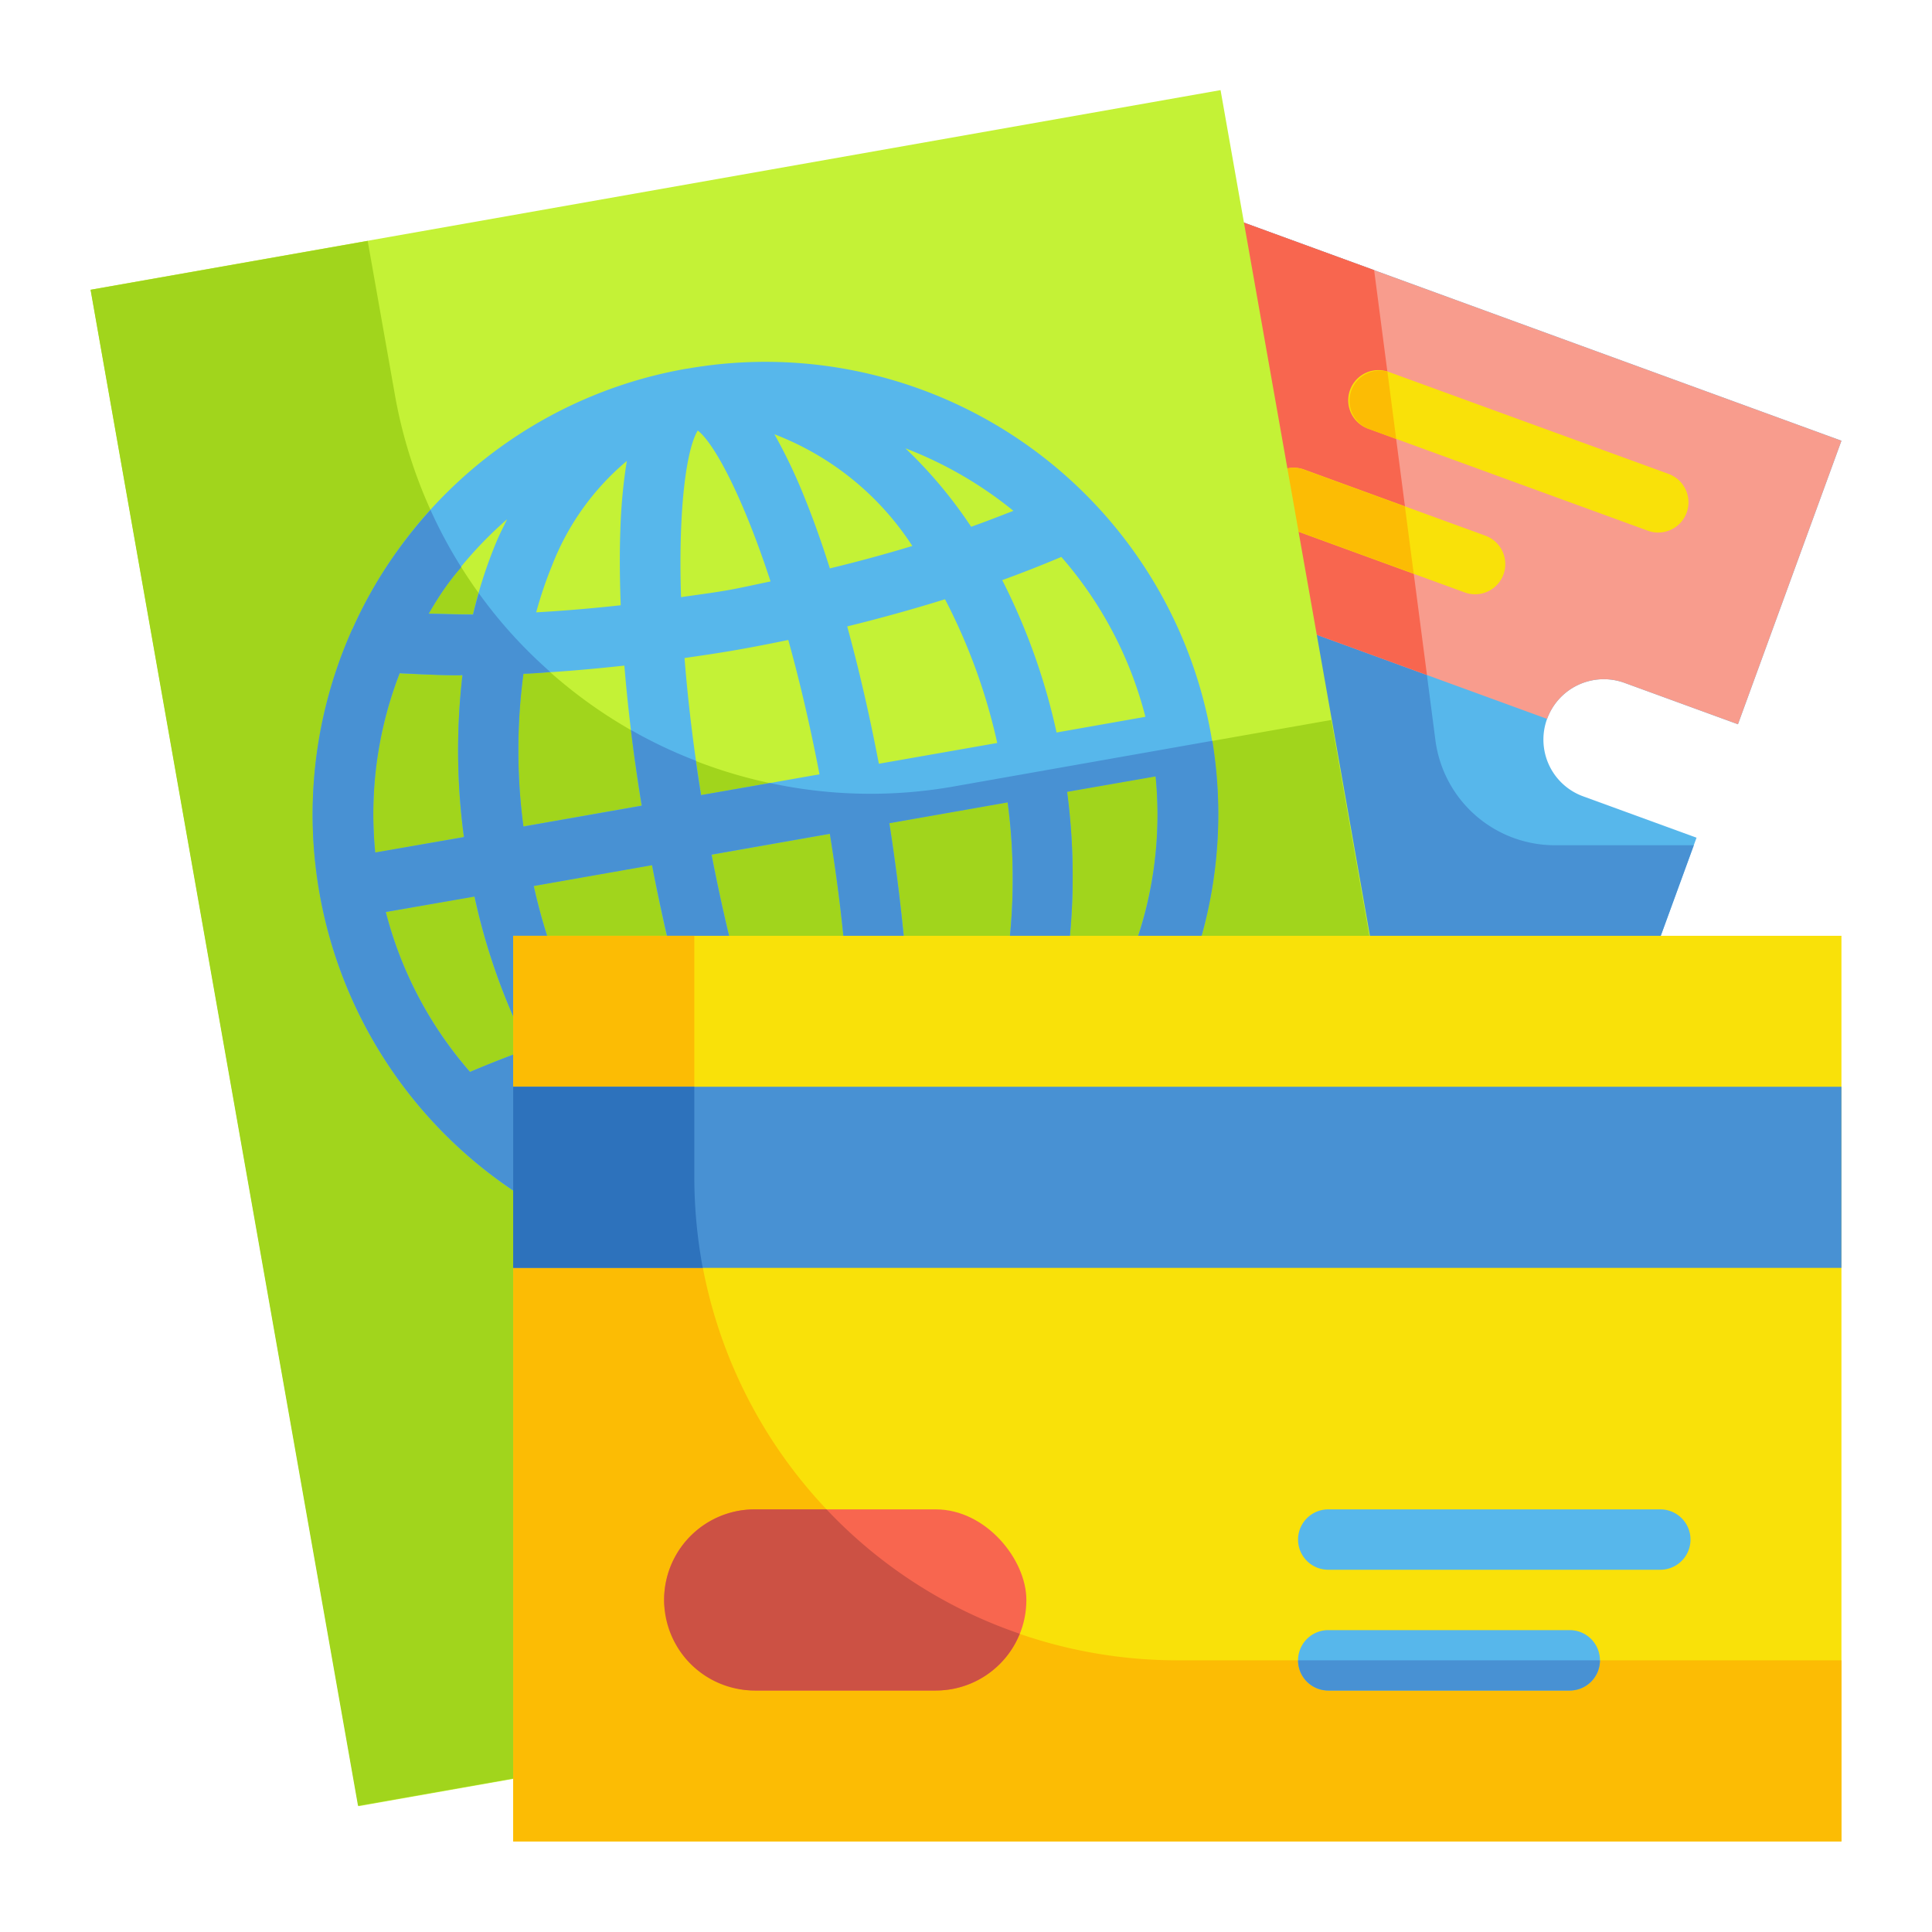 <svg height="512" viewBox="0 0 64 64" width="512" xmlns="http://www.w3.org/2000/svg"><g id="Flat"><g id="Color_copy" data-name="Color copy"><path d="m53.815 22.621 3.757 1.371 3.428-9.392-26.3-9.6-3.427 9.394 3.757 1.371a2 2 0 0 1 -1.371 3.758l-3.759-1.371-8.572 23.485 26.3 9.6 8.572-23.487-3.758-1.371a2 2 0 0 1 1.372-3.758z" fill="#57b7eb"/><path d="m56.11 28-8.48 23.24-26.3-9.6 8.57-23.49 3.76 1.37a2 2 0 0 0 1.37-3.75l-3.76-1.38 3.43-9.39 10.82 3.95 2.03 15.57a3.993 3.993 0 0 0 3.96 3.48z" fill="#4891d3"/><path d="m51.25 23.814a2 2 0 0 1 2.565-1.193l3.757 1.371 3.428-9.392-26.3-9.6-3.427 9.394 3.757 1.371a2 2 0 0 1 1.193 2.565z" fill="#f89c8d"/><path d="m36.22 18.33a1.994 1.994 0 0 0 -1.19-2.56l-3.76-1.38 3.43-9.39 10.82 3.95 1.75 13.41z" fill="#f8664f"/><path d="m54.932 17.642a1 1 0 0 1 -.343-.061l-9.27-3.381a1 1 0 0 1 .686-1.879l9.269 3.379a1 1 0 0 1 -.342 1.94z" fill="#f9e109"/><path d="m48.863 19.686a1 1 0 0 1 -.342-.061l-6-2.19a1 1 0 1 1 .685-1.879l6 2.19a1 1 0 0 1 -.343 1.94z" fill="#f9e109"/><path d="m46.25 14.54-.93-.34a1 1 0 0 1 .64-1.89z" fill="#fcbc04"/><path d="m46.83 19-4.31-1.57a.995.995 0 1 1 .68-1.87l3.34 1.22z" fill="#fcbc04"/><path d="m7.139 5.912h38v51h-38z" fill="#c4f236" transform="matrix(.985 -.174 .174 .985 -5.058 5.016)"/><path d="m49.28 53.23-37.42 6.59-8.86-50.22 9.18-1.62.9 5.09a16 16 0 0 0 18.53 12.98l12.49-2.2z" fill="#a1d51c"/><path d="m39.04 33.113a14.993 14.993 0 0 0 -16.278-20.9h-.008-.007a14.9 14.9 0 0 0 -9.677 6.167 15.2 15.2 0 0 0 -1.394 2.458 15 15 0 0 0 13.65 21.146 15.2 15.2 0 0 0 2.637-.232 14.991 14.991 0 0 0 11.066-8.618zm-26.262-2.9 2.937-.518a21.323 21.323 0 0 0 1.791 5.053c-.665.241-1.307.5-1.936.759a12.9 12.9 0 0 1 -2.792-5.294zm.461-7.909c.651.031 1.3.063 1.979.063h.105a21.277 21.277 0 0 0 .045 5.361l-2.939.519a12.863 12.863 0 0 1 .81-5.947zm24.7 1.442-2.939.519a21.027 21.027 0 0 0 -1.8-5.048c.673-.243 1.322-.5 1.958-.768a12.906 12.906 0 0 1 2.785 5.297zm-10.339 15.954c-.545-.428-1.476-2.151-2.411-5 .492-.1.977-.213 1.476-.3s.993-.147 1.49-.22c.097 2.994-.188 4.932-.555 5.52zm-4.485-25.439c.545.427 1.476 2.151 2.411 5-.492.1-.977.214-1.476.3s-.993.147-1.49.221c-.096-2.995.189-4.933.555-5.521zm3.539 2.225a17.717 17.717 0 0 0 -1-2.1 9.489 9.489 0 0 1 4.568 3.7q-1.335.405-2.732.743c-.266-.84-.546-1.629-.836-2.343zm-2.254 5.044c.576-.1 1.146-.213 1.713-.33.365 1.314.717 2.8 1.034 4.45l-3.92.691c-.267-1.663-.444-3.181-.551-4.543.571-.083 1.145-.166 1.724-.268zm-2.8 7.127c.3 1.595.658 3.128 1.048 4.55-1.1.271-2.184.572-3.231.9a19.086 19.086 0 0 1 -1.736-4.76zm1.619 6.475c.27.84.55 1.629.84 2.343a17.7 17.7 0 0 0 .989 2.08 8.528 8.528 0 0 1 -3.507-2.4 13.351 13.351 0 0 1 -1.031-1.287q1.326-.399 2.712-.736zm3.1-2.7c-.575.1-1.146.213-1.713.331-.364-1.315-.716-2.8-1.034-4.451l3.92-.691c.268 1.667.446 3.19.553 4.555-.576.081-1.145.152-1.727.254zm2.794-7.132c-.306-1.6-.658-3.128-1.048-4.549 1.107-.272 2.19-.574 3.24-.9a19.381 19.381 0 0 1 1.73 4.761zm3.057-7.85a15.027 15.027 0 0 0 -2.179-2.6 13.1 13.1 0 0 1 3.58 2.072c-.462.178-.919.359-1.401.528zm-11.406-2.18a17.9 17.9 0 0 0 -.214 2.293c-.028.769-.021 1.606.012 2.487q-1.415.156-2.8.235a13.386 13.386 0 0 1 .529-1.562 8.548 8.548 0 0 1 2.473-3.453zm-.081 6.779c.121 1.471.314 3.034.572 4.639l-3.918.691a19.137 19.137 0 0 1 0-5.062c1.099-.049 2.218-.146 3.346-.268zm-2.162 14.469a15.61 15.61 0 0 0 1.554 1.995c.183.2.371.377.559.558a13.084 13.084 0 0 1 -3.482-2.03c.448-.178.899-.357 1.369-.523zm11.415 2.2a23.1 23.1 0 0 0 .213-4.812q1.427-.158 2.819-.236a9.49 9.49 0 0 1 -3.032 5.053zm.086-6.808c-.157-1.877-.4-3.582-.562-4.643l3.92-.691a19.393 19.393 0 0 1 0 5.079c-1.102.054-2.22.136-3.358.26zm5.324-5.681 2.939-.518a12.888 12.888 0 0 1 -.817 5.941c-.687-.032-1.374-.065-2.089-.063a21.078 21.078 0 0 0 -.033-5.355zm-18.546-9.029c-.12.245-.245.485-.354.745a15.654 15.654 0 0 0 -.778 2.405c-.5 0-.984-.011-1.472-.023.163-.272.326-.546.51-.809a13.091 13.091 0 0 1 2.094-2.318zm17.064 19.58a15.063 15.063 0 0 0 1.15-3.179c.509-.005 1 .01 1.494.022a13.1 13.1 0 0 1 -2.641 3.162z" fill="#57b7eb"/><path d="m40.16 24.54-8.55 1.51a15.8 15.8 0 0 1 -6.1-.11l-2.29.4c-.06-.39-.12-.77-.17-1.14a15.647 15.647 0 0 1 -2.15-1.02c.1.82.22 1.66.36 2.51l-3.92.69a19.041 19.041 0 0 1 0-5.06c.29-.01.59-.03.89-.06a15.487 15.487 0 0 1 -2.37-2.61c-.07.23-.13.47-.19.71-.5 0-.98-.02-1.47-.03.16-.27.32-.54.51-.81a7.959 7.959 0 0 1 .57-.73 15.7 15.7 0 0 1 -1.02-1.9 15.855 15.855 0 0 0 -1.19 1.49 14.534 14.534 0 0 0 -1.39 2.45c0 .01 0 .01-.01.01a15 15 0 0 0 13.66 21.14 14.685 14.685 0 0 0 2.63-.23 15 15 0 0 0 11.07-8.62.035.035 0 0 0 .01-.02 14.969 14.969 0 0 0 1.12-8.57zm-12.67 3.08c.27 1.67.45 3.19.55 4.55-.57.09-1.14.16-1.72.26s-1.15.21-1.71.33c-.37-1.31-.72-2.8-1.04-4.45zm-5.89 1.04c.31 1.59.66 3.12 1.05 4.55-1.1.27-2.18.57-3.23.9a19.226 19.226 0 0 1 -1.74-4.76zm-8.36-6.36c.65.03 1.3.07 1.98.07.03 0 .07-.01.1-.01a21.494 21.494 0 0 0 .05 5.37l-2.94.51a12.916 12.916 0 0 1 .81-5.94zm2.33 13.21a12.934 12.934 0 0 1 -2.79-5.3l2.94-.51a20.982 20.982 0 0 0 1.79 5.05c-.67.24-1.31.49-1.94.76zm1.58 1.53c.45-.18.9-.36 1.37-.52a15.58 15.58 0 0 0 1.56 1.99c.18.2.37.38.55.56a13.06 13.06 0 0 1 -3.48-2.03zm4.39.12c-.36-.4-.7-.84-1.03-1.29.88-.27 1.79-.51 2.71-.74.27.84.55 1.63.84 2.34a16.4 16.4 0 0 0 .99 2.08 8.639 8.639 0 0 1 -3.51-2.39zm6.06 2.54c-.54-.43-1.47-2.15-2.41-5 .49-.1.98-.21 1.48-.3s.99-.15 1.49-.22c.09 2.99-.19 4.93-.56 5.52zm2.34-.98a23.168 23.168 0 0 0 .21-4.81q1.425-.15 2.82-.24a9.5 9.5 0 0 1 -3.03 5.05zm3.44-7.06c-1.1.05-2.22.13-3.36.25-.16-1.87-.39-3.58-.56-4.64l3.92-.69a19.184 19.184 0 0 1 0 5.08zm.49 5.13a15.329 15.329 0 0 0 1.15-3.18c.51-.01 1 .01 1.49.02a13.336 13.336 0 0 1 -2.64 3.16zm3.6-5.13c-.69-.04-1.38-.07-2.09-.07a21.4 21.4 0 0 0 -.03-5.36l2.93-.51a12.9 12.9 0 0 1 -.81 5.94z" fill="#4891d3"/><path d="m17 31h44v30h-44z" fill="#f9e109"/><path d="m61 55v6h-44v-30h6v8a16 16 0 0 0 16 16z" fill="#fcbc04"/><path d="m17 36h44v6h-44z" fill="#4891d3"/><rect fill="#f8664f" height="6" rx="3" width="12" x="22" y="50"/><path d="m23.28 42h-6.28v-6h6v3a16.492 16.492 0 0 0 .28 3z" fill="#2d72bc"/><path d="m33.78 54.12a2.956 2.956 0 0 1 -.66 1 2.993 2.993 0 0 1 -2.12.88h-6a3 3 0 0 1 0-6h2.38a15.818 15.818 0 0 0 6.4 4.12z" fill="#cc5144"/><path d="m55 52h-11a1 1 0 0 1 0-2h11a1 1 0 0 1 0 2z" fill="#57b7eb"/><path d="m52 56h-8a1 1 0 0 1 0-2h8a1 1 0 0 1 0 2z" fill="#57b7eb"/><path d="m44 56h8a1 1 0 0 0 1-1h-10a1 1 0 0 0 1 1z" fill="#4891d3"/></g></g></svg>